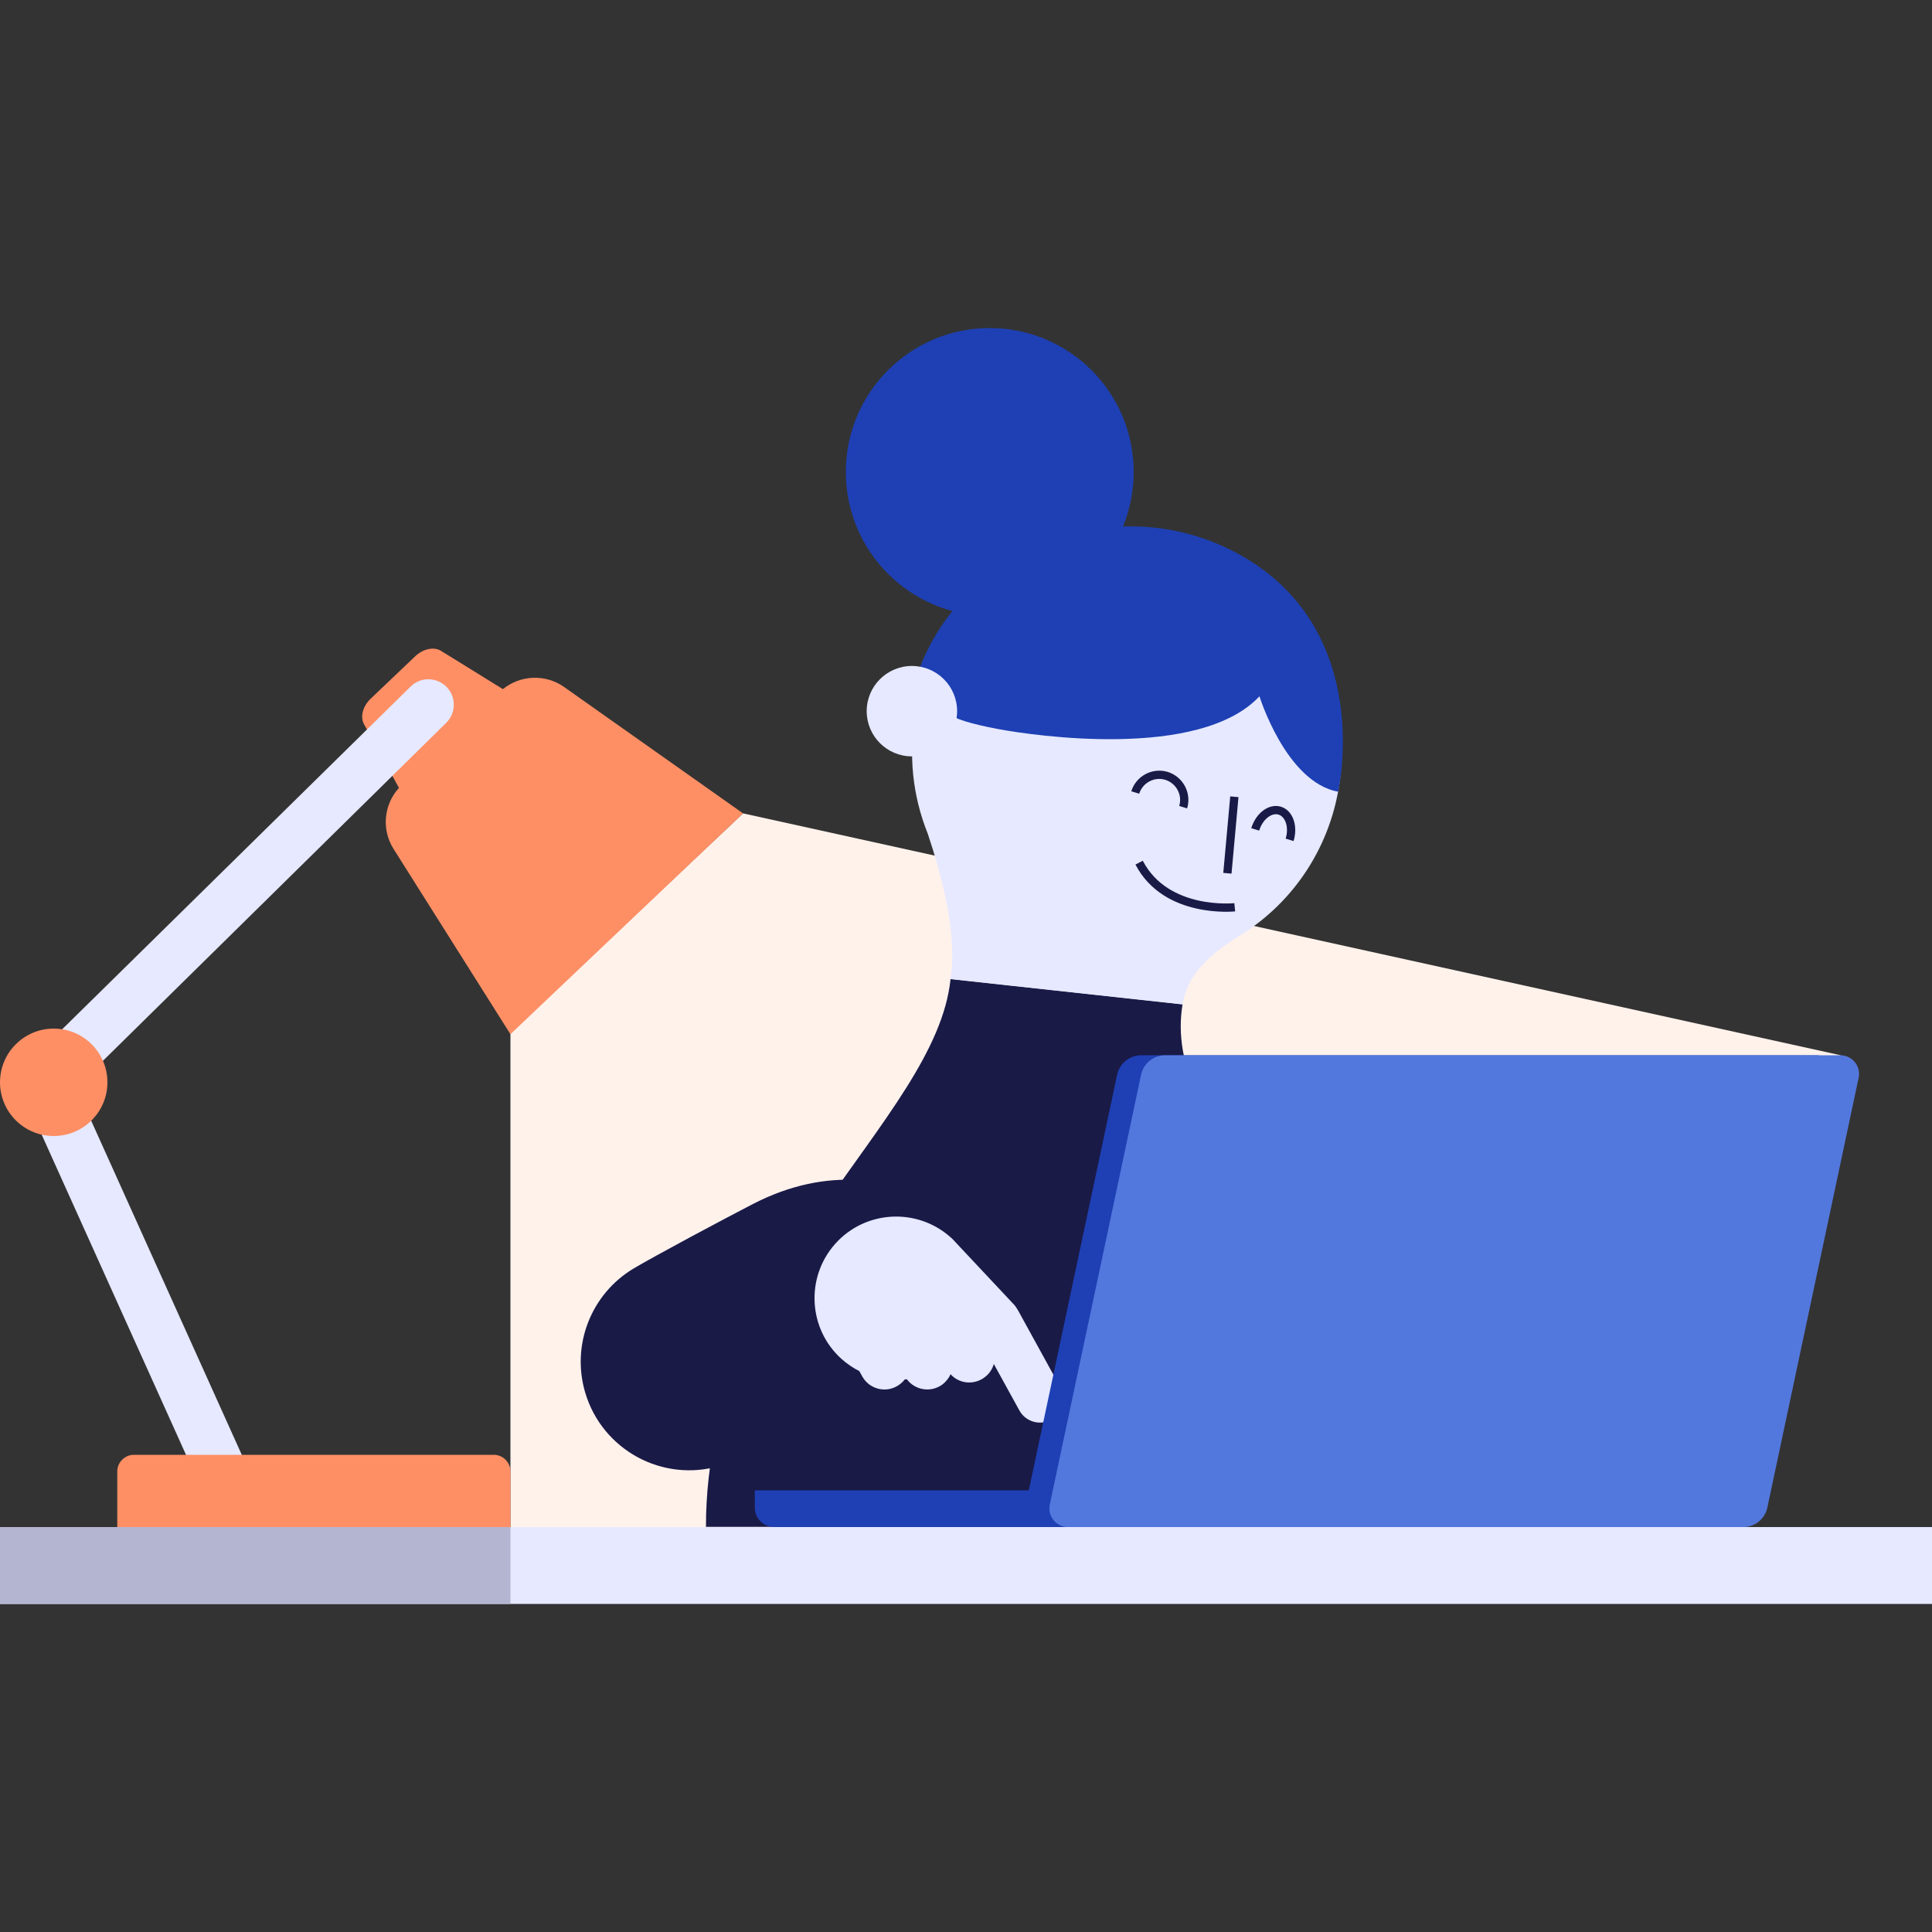 <?xml version="1.0" encoding="utf-8"?>
<!-- Generator: Adobe Illustrator 25.0.1, SVG Export Plug-In . SVG Version: 6.00 Build 0)  -->
<svg version="1.1" id="illu" xmlns="http://www.w3.org/2000/svg" xmlns:xlink="http://www.w3.org/1999/xlink" x="0px" y="0px"
	 viewBox="0 0 1000 1000" style="enable-background:new 0 0 1000 1000;" xml:space="preserve">
<rect x="0" y="0" width="1000" height="1000" fill="#333333" stroke="none"/>
<style type="text/css">
	.st0{fill:#FFF2EB;}
	.st1{fill:#FE8F65;}
	.st2{fill:#E6E9FF;}
	.st3{fill:#1A1A47;}
	.st4{fill:#1E40B4;}
	.st5{fill:#5378DD;}
	.st6{fill:none;stroke:#1A1A47;stroke-width:4.28;stroke-miterlimit:10;}
	.st7{fill:#B4B5D1;}
</style>
<polygon class="st0" points="384.6,421 952.7,546.2 699.7,790.4 264.2,790.4 264.2,534.6 "/>
<path class="st1" d="M292,355.6c-9.6-6.8-22.6-6.3-31.7,1.1l-32-19.8c-3.7-2.3-9.3-1.1-13.4,2.8l-23,21.9c-4.1,3.9-5.6,9.4-3.5,13.2
	l18.1,33c-7.9,8.7-9.1,21.6-2.8,31.6l60.5,95.9L384.6,421L292,355.6z"/>
<path class="st2" d="M33.9,562.7c-7.3,0-13.2-5.9-13.1-13.2c0-3.5,1.4-6.9,3.9-9.4l187.9-184.8c5.2-5.1,13.5-4.9,18.6,0.3
	c5,5.2,4.9,13.4-0.2,18.5L43.2,559C40.7,561.4,37.4,562.7,33.9,562.7z"/>
<path class="st2" d="M119.9,786.6c-5.2,0-9.9-3-12-7.8L11.8,565.6c-3-6.6,0-14.4,6.6-17.4c6.6-3,14.4,0,17.4,6.6L131.9,768
	c3,6.6,0,14.4-6.6,17.4C123.6,786.2,121.8,786.6,119.9,786.6L119.9,786.6z"/>
<circle class="st1" cx="27.8" cy="560.2" r="27.8"/>
<path class="st1" d="M69.3,753h186.3c4.7,0,8.6,3.9,8.6,8.6v28.8l0,0H60.7l0,0v-28.8C60.7,756.9,64.6,753,69.3,753z"/>
<path class="st3" d="M492,506.7c-7.5,73.8-126.6,148-126.6,283.6h402.1c0,0-41.3-89.2-100.5-155.2c-44.3-49.5-60.1-84.7-54.9-115.3
	L492,506.7z"/>
<path class="st2" d="M603.3,280.3C543,269.2,485,309.2,473.9,369.6c-3.8,20.8-1.6,42.3,6.3,61.9c7.1,21.2,15.4,51.5,11.8,75.3
	l120.1,13.1c2.2-13.6,11.1-24.1,28.9-35.2c52.5-31.9,69.1-100.3,37.2-152.7C661.7,304.8,634.5,286,603.3,280.3L603.3,280.3z"/>
<circle class="st4" cx="512.3" cy="244.3" r="74.5"/>
<path class="st4" d="M476.3,345.1c7.5,8,13.8,16.9,18.8,26.6c0,0,5.4,2.7,22.3,5.8c16.9,3.1,103.4,16.1,134.5-17.1
	c0,0,13.7,44.4,40.7,49.4c0,0,19.3-83-50.2-122.3C579.5,252,500.5,282.6,476.3,345.1z"/>
<path class="st3" d="M524.5,652.8c0,0-56.4-70.2-135-29.5c-15.9,8.2-51.4,27.2-61.6,33.3c-22,13.2-32.3,39.6-25,64.2l0,0
	c8.8,29.7,40,46.7,69.8,37.9c4.7-1.4,9.2-3.4,13.4-6l62.8-38.5L524.5,652.8z"/>
<path class="st2" d="M548.9,718.2L526.8,678c-0.3-0.5-0.6-0.9-0.9-1.4c-0.4-0.6-0.8-1.1-1.3-1.6l-28.7-30.6
	c-0.8-0.9-1.7-1.8-2.5-2.7l-0.2-0.2c-0.4-0.4-0.8-0.8-1.2-1.1c-17.4-15.5-44.2-14-59.7,3.4c-15.5,17.4-14,44.2,3.4,59.7
	c2.7,2.4,5.8,4.5,9.1,6.2l1.6,2.9c3.6,6.3,11.7,8.5,18,4.8c0,0,0,0,0,0l0,0c1.5-0.9,2.8-2,3.9-3.4l1.1-0.1c4.3,5.8,12.6,7,18.4,2.7
	c1.8-1.4,3.3-3.2,4.2-5.3c4.9,5.4,13.2,5.7,18.6,0.8c1.8-1.6,3.1-3.7,3.8-6.1l13.2,24c3.2,5.9,10.7,8.1,16.6,4.8l0,0
	C550,731.6,552.2,724.2,548.9,718.2z"/>
<path class="st4" d="M940.3,546.2H590.6c-6,0-11.2,4.3-12.4,10.2l-45.7,215H390.7v9c0,5.5,4.5,10,10,10H890c6,0,11.2-4.3,12.4-10.2
	L949.6,558c1.2-5.2-2.1-10.4-7.4-11.6C941.6,546.3,940.9,546.2,940.3,546.2z"/>
<path class="st5" d="M552.7,790.4h349.7c6,0,11.2-4.3,12.4-10.2L962,558c1.2-5.2-2.1-10.4-7.4-11.6c-0.6-0.1-1.3-0.2-2-0.2H603
	c-6,0-11.2,4.3-12.4,10.2l-47.2,222.2c-1.2,5.2,2.1,10.4,7.4,11.6C551.3,790.3,552,790.4,552.7,790.4z"/>
<line class="st6" x1="638.9" y1="412.4" x2="635.3" y2="452"/>
<path class="st6" d="M612.4,417.8c2.1-6.8-1.8-14.1-8.6-16.2c-6.8-2.1-14.1,1.8-16.2,8.6"/>
<path class="st6" d="M667.5,434.7c2.1-6.8-0.2-13.6-5.1-15.1s-10.6,2.8-12.7,9.7"/>
<path class="st6" d="M639.1,469.6c0,0-35.5,3.8-49.5-23.1"/>
<rect x="0" y="790.4" class="st2" width="1000" height="39.8"/>
<rect x="0" y="790.4" class="st7" width="264.2" height="39.8"/>
<circle class="st2" cx="472" cy="368.1" r="23.4"/>
</svg>

